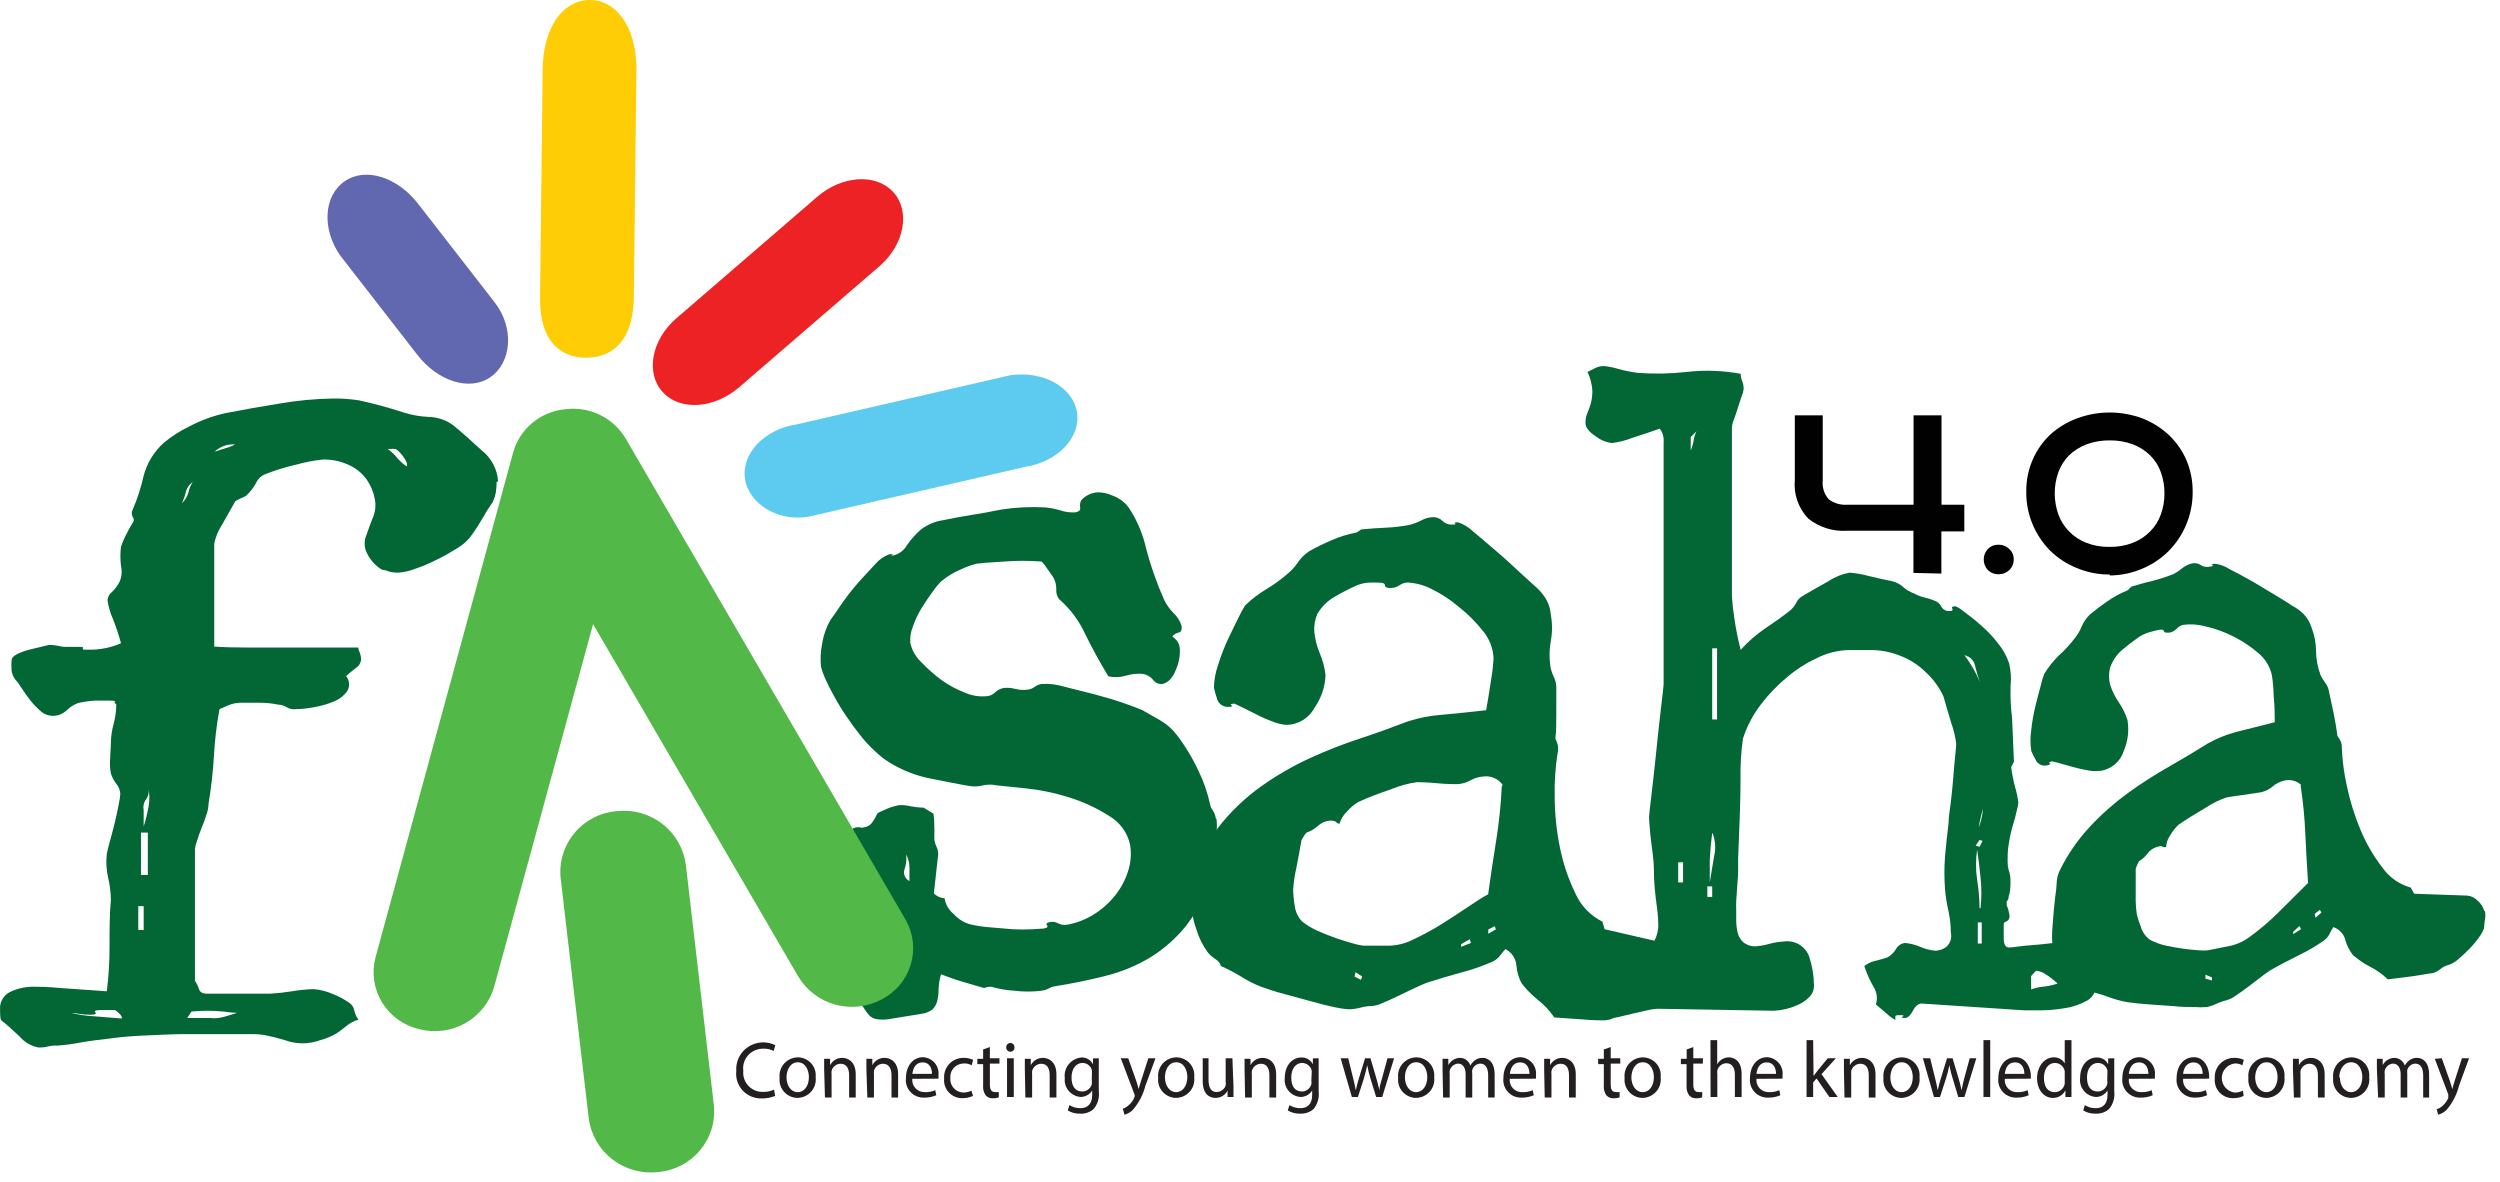 <svg width="165" height="78" viewBox="0 0 165 78" fill="none" xmlns="http://www.w3.org/2000/svg">
<path d="M32.775 31.814C32.777 32.029 32.762 32.245 32.731 32.457C32.694 32.699 32.619 32.934 32.508 33.153C32.278 33.475 32.066 33.811 31.876 34.157C31.657 34.542 31.419 34.915 31.163 35.276C30.914 35.631 30.592 35.931 30.219 36.157C29.765 36.438 29.328 36.703 28.82 36.94C28.356 37.18 27.874 37.383 27.377 37.548C27.033 37.685 26.67 37.769 26.299 37.795C26.073 37.802 25.848 37.772 25.631 37.707C25.503 37.648 25.363 37.615 25.222 37.61C24.729 37.314 24.35 36.865 24.144 36.333C24.026 35.996 24.041 35.627 24.188 35.302C24.34 34.862 24.474 34.492 24.589 34.21C24.775 33.801 24.825 33.345 24.732 32.907C24.643 32.448 24.458 32.013 24.188 31.629C23.89 31.22 23.487 30.895 23.021 30.687C22.5 30.445 21.931 30.322 21.356 30.326C20.753 30.382 20.156 30.494 19.574 30.66C18.87 30.82 18.179 31.032 17.508 31.295C17.247 31.394 17.036 31.59 16.92 31.841C16.745 32.169 16.517 32.467 16.243 32.721C16.143 32.78 16.039 32.83 15.931 32.871C15.79 32.927 15.656 32.998 15.53 33.083L14.64 34.659C14.398 35.03 14.229 35.442 14.141 35.875V42.674C14.746 42.718 15.45 42.736 16.261 42.736H18.639C19.423 42.736 20.091 42.736 20.661 42.736H21.694H23.645C23.655 42.853 23.688 42.967 23.743 43.071C23.8 43.217 23.83 43.372 23.832 43.529C23.822 43.646 23.783 43.759 23.72 43.858C23.656 43.958 23.57 44.041 23.467 44.101C23.226 44.286 23.021 44.462 22.843 44.621C22.953 44.756 23.02 44.919 23.035 45.092C23.051 45.264 23.015 45.437 22.933 45.59C22.713 45.907 22.403 46.152 22.042 46.294C21.608 46.476 21.153 46.606 20.688 46.682C20.303 46.757 19.913 46.799 19.521 46.805C19.316 46.832 19.109 46.789 18.933 46.682C18.759 46.573 18.559 46.512 18.354 46.505C17.938 46.419 17.514 46.378 17.089 46.382H15.922C15.645 46.379 15.369 46.43 15.112 46.532L14.488 46.805C14.3 47.812 14.178 48.83 14.123 49.852C14.061 50.915 13.943 51.973 13.767 53.023C13.759 53.269 13.714 53.513 13.633 53.745C13.544 54.036 13.437 54.327 13.312 54.626C13.188 54.925 13.09 55.216 13.001 55.507C12.934 55.674 12.889 55.848 12.867 56.026V64.737C12.986 64.903 13.076 65.088 13.134 65.283C13.197 65.486 13.375 65.583 13.678 65.583H14.444C14.824 65.583 15.242 65.583 15.7 65.583C16.145 65.583 16.59 65.583 17 65.583H17.811C18.279 65.558 18.746 65.508 19.209 65.433C19.698 65.349 20.192 65.299 20.688 65.283C21.125 65.315 21.553 65.423 21.953 65.6C22.369 65.758 22.762 65.972 23.119 66.234C23.262 66.357 23.357 66.526 23.387 66.71C23.438 66.921 23.529 67.121 23.654 67.3C23.359 67.382 23.085 67.526 22.852 67.723C22.612 67.926 22.398 68.075 22.22 68.199C21.884 68.398 21.521 68.55 21.142 68.648C20.387 68.93 19.554 68.93 18.799 68.648C18.318 68.507 17.909 68.401 17.454 68.313C17.187 68.268 16.915 68.247 16.644 68.251H14.488C13.82 68.251 13.072 68.251 12.235 68.251C11.397 68.251 10.524 68.304 9.625 68.34C8.725 68.375 7.977 68.445 7.38 68.525C6.783 68.604 6.168 68.657 5.358 68.797C4.838 68.902 4.311 68.973 3.781 69.009C3.569 68.998 3.355 69.018 3.149 69.071C2.945 69.123 2.735 69.144 2.525 69.132C2.049 69.038 1.618 68.786 1.305 68.419C0.797 67.943 0.414 67.591 0.094 67.353C0.031 67.309 0.004 67.08 0.004 66.64C-0.017 66.398 0.037 66.156 0.158 65.946C0.279 65.735 0.461 65.565 0.681 65.46C1.17 65.228 1.707 65.114 2.249 65.125C2.552 65.125 3.14 65.125 4.031 65.213L7.05 65.424C7.173 64.445 7.233 63.46 7.229 62.474C7.229 61.399 7.228 60.369 7.318 59.4C7.311 58.908 7.251 58.417 7.139 57.938C7.017 57.418 6.987 56.882 7.05 56.352C7.104 56.071 7.193 55.709 7.318 55.287C7.442 54.864 7.54 54.459 7.629 54.062C7.718 53.666 7.799 53.322 7.852 52.997C7.896 52.799 7.926 52.599 7.941 52.398C7.926 52.152 7.832 51.918 7.674 51.728C7.517 51.524 7.397 51.294 7.318 51.05C7.254 50.719 7.239 50.381 7.273 50.046C7.273 49.703 7.318 49.368 7.318 49.042C7.322 48.619 7.382 48.199 7.496 47.791C7.613 47.367 7.673 46.928 7.674 46.488C7.558 46.4 7.522 46.338 7.585 46.303C7.647 46.268 7.522 46.241 7.229 46.241H6.284C5.903 46.262 5.525 46.315 5.153 46.4C4.87 46.508 4.612 46.673 4.396 46.884C4.157 47.113 3.838 47.242 3.505 47.245C3.207 47.248 2.918 47.141 2.695 46.946C2.447 46.733 2.22 46.497 2.018 46.241C1.807 45.978 1.611 45.705 1.43 45.422C1.3 45.207 1.151 45.004 0.984 44.814C0.862 44.645 0.786 44.448 0.762 44.242C0.745 44.031 0.745 43.819 0.762 43.608C0.762 43.44 0.877 43.3 1.118 43.176C1.378 43.051 1.649 42.951 1.929 42.877L2.819 42.665L3.22 42.568C3.433 42.561 3.645 42.582 3.853 42.63C4.059 42.683 4.272 42.704 4.485 42.692H5.109C5.411 42.692 5.527 42.692 5.474 42.789C5.42 42.886 5.527 42.877 5.83 42.877C6.571 42.896 7.308 42.752 7.986 42.454C7.838 41.907 7.659 41.369 7.451 40.842C7.273 40.447 7.153 40.029 7.095 39.6C7.107 39.493 7.141 39.39 7.194 39.296C7.248 39.202 7.32 39.12 7.407 39.054C7.606 38.86 7.772 38.633 7.897 38.385C8.034 38.059 8.066 37.699 7.986 37.354C7.932 36.93 7.932 36.501 7.986 36.077C8.072 35.817 8.179 35.563 8.306 35.32C8.454 35.018 8.617 34.724 8.796 34.439C8.859 34.351 8.841 34.245 8.752 34.104C8.716 34.033 8.698 33.955 8.698 33.875C8.698 33.796 8.716 33.718 8.752 33.646C9.064 32.931 9.305 32.188 9.473 31.427C9.693 30.576 10.161 29.807 10.818 29.216C11.327 28.795 11.887 28.437 12.484 28.15C13.235 27.75 14.038 27.454 14.871 27.27C15.887 27.067 17.089 26.856 18.434 26.636C19.611 26.433 20.802 26.321 21.997 26.301C22.567 26.295 23.136 26.337 23.698 26.424C24.674 26.636 25.637 26.897 26.584 27.208C27.135 27.387 27.707 27.49 28.286 27.516C28.871 27.527 29.437 27.718 29.907 28.062C30.45 28.503 31.074 29.066 31.795 29.727C32.109 29.973 32.366 30.281 32.552 30.631C32.738 30.982 32.847 31.367 32.873 31.762L32.775 31.814ZM26.843 30.784C26.905 30.66 26.843 30.467 26.665 30.211C26.521 29.986 26.337 29.79 26.121 29.63C26.078 29.642 26.032 29.642 25.988 29.63C25.945 29.614 25.897 29.614 25.854 29.63H25.587C25.841 29.809 26.067 30.026 26.255 30.273C26.429 30.466 26.627 30.638 26.843 30.784ZM15.512 29.331C15.265 29.314 15.017 29.348 14.784 29.431C14.551 29.515 14.338 29.646 14.159 29.815L14.925 29.568C15.13 29.515 15.328 29.435 15.512 29.331ZM12.724 31.814C12.496 31.964 12.333 32.194 12.27 32.457C12.208 32.718 12.118 32.972 12.003 33.215C12.222 33.01 12.377 32.747 12.448 32.457C12.496 32.227 12.59 32.008 12.724 31.814ZM9.758 51.852C9.812 51.996 9.831 52.151 9.814 52.303C9.797 52.456 9.744 52.603 9.66 52.732C9.579 52.833 9.521 52.949 9.49 53.074C9.46 53.199 9.457 53.329 9.482 53.455V54.547C9.619 54.12 9.726 53.684 9.803 53.243C9.891 52.77 9.876 52.283 9.758 51.816V51.852ZM9.304 54.952V57.744H9.758V54.952H9.304ZM9.126 59.805V61.382H9.482V59.805H9.126ZM15.691 66.851C15.374 66.841 15.059 66.812 14.746 66.763C14.044 66.693 13.337 66.693 12.635 66.763L12.359 67.186H13.847C14.179 67.224 14.516 67.194 14.835 67.098L15.726 66.825L15.691 66.851ZM8.048 67.212C8.048 67.054 7.897 66.869 7.594 66.666H6.605C6.302 66.666 6.204 66.719 6.293 66.816C6.382 66.913 6.293 66.974 5.973 66.974C5.719 66.975 5.466 66.954 5.215 66.913C5.052 66.876 4.885 66.855 4.717 66.851C5.082 66.944 5.454 67.009 5.83 67.045L8.039 67.221L8.048 67.212Z" fill="#026735"/>
<path d="M80.288 54.053C80.323 54.346 80.323 54.642 80.288 54.934C80.26 55.245 80.215 55.553 80.154 55.859C80.101 56.133 80.101 56.414 80.154 56.687C80.217 56.982 80.189 57.289 80.074 57.568C79.702 58.839 79.098 60.033 78.293 61.091C77.618 61.931 76.801 62.649 75.879 63.213C74.978 63.748 74.003 64.149 72.984 64.403C71.933 64.675 70.837 64.896 69.706 65.081C69.533 65.097 69.365 65.151 69.216 65.239C69.067 65.32 68.904 65.37 68.735 65.389C68.143 65.462 67.545 65.462 66.953 65.389C66.447 65.36 65.945 65.274 65.457 65.133C65.287 65.112 65.113 65.139 64.958 65.213L63.542 64.799C63.105 64.675 62.651 64.508 62.108 64.306C62.013 64.624 61.959 64.952 61.947 65.283C61.952 65.544 61.922 65.805 61.858 66.058C61.809 66.266 61.704 66.458 61.556 66.613C61.327 66.789 61.051 66.896 60.763 66.921L58.705 67.256C58.411 67.31 58.109 67.31 57.814 67.256C57.643 67.223 57.487 67.136 57.369 67.01C57.224 66.85 57.096 66.675 56.986 66.49C56.767 66.185 56.503 65.915 56.202 65.688C56.558 65.53 56.817 65.09 56.968 64.367C57.115 63.766 57.097 63.136 56.915 62.544C56.905 62.471 56.905 62.397 56.915 62.324C56.903 62.052 56.87 61.781 56.817 61.514C56.736 61.064 56.63 60.386 56.478 59.479C56.327 58.572 56.086 57.295 55.766 55.665C55.916 55.464 56.028 55.237 56.095 54.996C56.115 54.891 56.169 54.794 56.249 54.723C56.33 54.651 56.432 54.608 56.541 54.6C56.772 54.6 56.861 54.6 56.799 54.6C56.736 54.6 56.799 54.67 57.057 54.6C57.172 54.58 57.281 54.536 57.376 54.471C57.471 54.406 57.551 54.32 57.609 54.221C57.725 54.043 57.83 53.858 57.921 53.666C58.055 53.596 58.26 53.499 58.527 53.384C58.773 53.279 59.03 53.2 59.293 53.146C59.553 53.123 59.815 53.144 60.068 53.208C60.361 53.266 60.66 53.299 60.959 53.305L61.609 53.701C61.649 53.949 61.667 54.199 61.662 54.45C61.677 54.705 61.677 54.961 61.662 55.216C61.655 55.444 61.704 55.671 61.805 55.877C61.921 56.105 61.953 56.367 61.894 56.617L61.636 58.968C61.824 59.154 62.074 59.267 62.339 59.285C62.406 59.698 62.625 60.071 62.954 60.333C63.252 60.67 63.647 60.91 64.085 61.02C64.505 61.113 64.93 61.175 65.359 61.205L66.838 61.329C67.277 61.354 67.717 61.354 68.156 61.329L68.877 61.285C69.118 61.24 69.189 61.17 69.1 61.064C69.011 60.959 69.1 60.888 69.314 60.853C69.494 60.818 69.681 60.85 69.84 60.941C70.022 61.038 70.233 61.069 70.436 61.029C71.032 60.923 71.603 60.708 72.12 60.395C72.667 60.066 73.152 59.646 73.554 59.153C73.95 58.669 74.252 58.116 74.445 57.524C74.634 56.956 74.683 56.352 74.587 55.762C74.502 55.36 74.332 54.98 74.088 54.648C73.844 54.315 73.531 54.038 73.171 53.833C72.341 53.307 71.442 52.895 70.499 52.609C69.577 52.32 68.628 52.125 67.666 52.028L65.778 51.834C65.484 51.768 65.18 51.768 64.887 51.834C64.597 51.911 64.293 51.926 63.996 51.878C63.105 51.728 62.259 51.552 61.324 51.367C60.409 51.178 59.535 50.832 58.741 50.346C58.393 50.135 58.071 49.887 57.779 49.606C57.368 49.235 56.995 48.825 56.665 48.381C56.425 48.082 56.157 47.712 55.864 47.281C55.573 46.857 55.305 46.419 55.062 45.968C54.812 45.528 54.617 45.131 54.456 44.77C54.346 44.529 54.256 44.278 54.189 44.022C54.133 43.513 54.157 42.999 54.26 42.498C54.347 41.93 54.541 41.384 54.83 40.886C54.955 40.728 55.169 40.419 55.481 39.953C55.813 39.466 56.173 38.998 56.558 38.552C56.968 38.077 57.369 37.671 57.761 37.24C58.01 36.94 58.336 36.711 58.705 36.579C58.946 36.579 59.008 36.579 58.892 36.623C58.776 36.667 58.848 36.703 59.088 36.623C59.412 36.51 59.684 36.284 59.854 35.989C60.111 35.619 60.41 35.28 60.745 34.976C61.178 34.636 61.694 34.414 62.241 34.333C62.901 34.201 63.346 34.113 63.586 34.078C64.578 33.919 65.415 33.77 66.098 33.629C67.044 33.483 68.002 33.436 68.958 33.488C69.302 33.519 69.642 33.583 69.973 33.681C70.296 33.793 70.638 33.837 70.98 33.814C71.211 33.77 71.318 33.673 71.291 33.505C71.263 33.344 71.285 33.178 71.354 33.03C71.488 32.874 71.653 32.746 71.838 32.654C72.023 32.562 72.225 32.507 72.432 32.492C72.786 32.49 73.137 32.569 73.456 32.721C73.933 32.894 74.336 33.224 74.596 33.655C75.092 34.444 75.448 35.311 75.647 36.218C75.949 37.363 76.342 38.482 76.823 39.565C76.977 39.891 77.184 40.188 77.438 40.446C77.698 40.685 77.888 40.989 77.99 41.327C77.99 41.564 77.99 41.705 77.767 41.758C77.611 41.791 77.472 41.879 77.375 42.005C77.484 42.084 77.582 42.176 77.669 42.278C77.784 42.425 77.852 42.603 77.865 42.789C77.897 43.259 77.814 43.73 77.625 44.163C77.402 44.753 77.108 45.043 76.734 45.14C76.615 45.156 76.495 45.14 76.385 45.093C76.275 45.047 76.18 44.972 76.11 44.876C75.946 44.674 75.716 44.535 75.46 44.48C75.073 44.442 74.683 44.481 74.311 44.594C73.936 44.709 73.536 44.724 73.153 44.638C72.619 43.763 72.111 42.839 71.63 41.864C71.23 40.977 70.64 40.187 69.902 39.547C69.761 39.36 69.695 39.128 69.715 38.896C69.722 38.615 69.652 38.337 69.51 38.094C69.385 37.927 69.26 37.742 69.127 37.548C69.02 37.374 68.894 37.212 68.753 37.064C67.917 36.997 67.077 36.997 66.241 37.064C65.297 37.117 64.709 37.169 64.459 37.205C64.091 37.298 63.733 37.428 63.39 37.592C62.922 37.79 62.486 38.057 62.099 38.385C61.9 38.59 61.718 38.811 61.556 39.045C61.315 39.371 61.075 39.741 60.825 40.138C60.581 40.53 60.383 40.95 60.237 41.388C60.1 41.729 60.048 42.098 60.086 42.463C60.191 42.913 60.423 43.325 60.754 43.652C61.163 44.083 61.606 44.481 62.081 44.841C62.577 45.203 63.119 45.499 63.693 45.721C64.163 45.926 64.68 46.002 65.19 45.942C65.38 45.912 65.555 45.822 65.689 45.686C65.847 45.535 66.049 45.436 66.268 45.404C66.516 45.381 66.766 45.402 67.007 45.466C67.271 45.534 67.546 45.552 67.817 45.519C67.989 45.501 68.152 45.437 68.29 45.334C68.428 45.226 68.595 45.159 68.771 45.14C69.249 45.114 69.728 45.171 70.187 45.308L72.28 45.836C73.011 46.03 73.679 46.232 74.275 46.444C74.872 46.655 75.246 46.805 75.407 46.875L76.529 47.518C76.957 47.756 77.333 48.077 77.633 48.461C78.212 49.212 78.705 50.025 79.103 50.883C79.453 51.601 79.713 52.358 79.878 53.138C79.904 53.26 79.96 53.375 80.039 53.472C80.147 53.637 80.217 53.823 80.243 54.018L80.288 54.053ZM59.801 56.379C59.848 56.698 59.818 57.024 59.712 57.33C59.649 57.48 59.647 57.648 59.705 57.8C59.763 57.952 59.876 58.077 60.023 58.149C60.023 57.902 60.023 57.603 60.023 57.268C60.024 56.961 59.947 56.658 59.801 56.388V56.379Z" fill="#026735"/>
<path d="M110.618 63.619C110.617 63.814 110.581 64.008 110.511 64.191C110.44 64.378 110.38 64.569 110.333 64.764C110.333 64.852 110.199 65.037 109.941 65.301C109.664 65.572 109.366 65.823 109.05 66.05C108.72 66.285 108.375 66.5 108.017 66.693C107.767 66.851 107.484 66.951 107.189 66.983C106.963 66.993 106.743 67.056 106.547 67.168C106.346 67.273 106.124 67.333 105.897 67.344C105.657 67.344 105.176 67.344 104.454 67.283L102.584 67.151C102.284 66.71 101.918 66.318 101.497 65.988C101.094 65.665 100.732 65.296 100.419 64.887C100.231 64.522 100.116 64.124 100.08 63.716C100.063 63.49 99.988 63.273 99.861 63.085C99.735 62.897 99.562 62.744 99.359 62.641C99.23 62.776 99.111 62.92 99.003 63.073C98.855 63.268 98.654 63.417 98.424 63.504C97.775 63.785 97.105 64.014 96.419 64.191C95.6 64.414 94.834 64.643 94.121 64.878C93.881 64.975 93.596 65.107 93.231 65.275L92.188 65.777C91.832 65.944 91.511 66.094 91.226 66.208C91.023 66.308 90.802 66.371 90.576 66.393C90.308 66.396 90.041 66.434 89.783 66.508C89.527 66.574 89.264 66.609 88.999 66.613C88.7 66.592 88.402 66.547 88.109 66.481C87.646 66.384 87.129 66.261 86.559 66.094L84.777 65.609C84.181 65.451 83.691 65.292 83.308 65.151C82.84 64.978 82.392 64.757 81.972 64.491C81.52 64.213 81.05 63.965 80.564 63.751C80.564 63.61 80.439 63.451 80.199 63.284C80.003 63.163 79.831 63.008 79.691 62.826C79.366 62.373 79.119 61.87 78.961 61.337C78.808 60.926 78.71 60.497 78.667 60.06C78.736 59.54 78.855 59.026 79.023 58.528C79.255 57.7 79.469 56.995 79.656 56.423C79.768 56.135 79.863 55.841 79.941 55.542C80.016 55.221 80.162 54.92 80.368 54.661C81.179 53.609 82.143 52.68 83.228 51.905C84.241 51.184 85.32 50.558 86.452 50.037C87.528 49.545 88.632 49.113 89.757 48.743C90.852 48.382 91.903 48.003 92.91 47.615C93.643 47.377 94.403 47.23 95.172 47.175C96.206 47.078 97.177 46.981 98.085 46.875C98.183 46.356 98.281 45.713 98.397 44.955C98.485 44.46 98.544 43.96 98.575 43.458C98.549 42.797 98.305 42.163 97.88 41.653C97.416 41.06 96.88 40.524 96.286 40.058C95.73 39.586 95.117 39.183 94.46 38.861C93.977 38.619 93.45 38.478 92.91 38.447C92.718 38.45 92.531 38.511 92.376 38.623C92.197 38.749 91.981 38.814 91.761 38.808C91.52 38.808 91.405 38.746 91.405 38.632C91.405 38.517 91.28 38.455 91.039 38.455C90.79 38.443 90.54 38.443 90.291 38.455C90.031 38.48 89.776 38.542 89.534 38.64C89.031 38.868 88.541 39.121 88.064 39.398C87.603 39.667 87.22 40.049 86.951 40.508C86.784 40.887 86.714 41.301 86.746 41.714C86.797 42.202 86.92 42.68 87.111 43.132C87.305 43.587 87.431 44.068 87.485 44.559C87.456 45.322 87.209 46.061 86.773 46.691C86.596 47.031 86.33 47.318 86.002 47.521C85.675 47.724 85.298 47.836 84.911 47.844C84.604 47.822 84.304 47.751 84.02 47.633C83.635 47.494 83.26 47.329 82.898 47.14L81.927 46.655L81.49 46.444C81.253 46.444 81.182 46.479 81.277 46.55C81.372 46.62 81.3 46.655 81.063 46.655C80.885 46.662 80.71 46.606 80.571 46.496C80.432 46.386 80.338 46.23 80.306 46.056C80.228 45.835 80.166 45.608 80.119 45.378C80.133 44.859 80.229 44.344 80.404 43.854C80.586 43.267 80.809 42.694 81.072 42.137C81.33 41.591 81.571 41.106 81.784 40.675C81.9 40.429 82.031 40.191 82.176 39.962C82.598 39.55 83.068 39.19 83.575 38.887C84.067 38.593 84.532 38.257 84.964 37.883C85.228 37.667 85.459 37.415 85.65 37.134C85.848 36.839 86.102 36.585 86.399 36.386C86.874 36.117 87.365 35.876 87.868 35.663C88.385 35.434 88.925 35.262 89.481 35.153C89.51 35.153 89.538 35.146 89.564 35.134C89.59 35.122 89.614 35.104 89.632 35.082L89.846 34.941C90.371 34.888 90.906 34.853 91.458 34.827C92.003 34.803 92.545 34.738 93.079 34.633C93.329 34.563 93.57 34.469 93.801 34.351C94.04 34.215 94.309 34.139 94.585 34.131C94.699 34.128 94.812 34.149 94.918 34.191C95.023 34.234 95.119 34.297 95.199 34.377C95.279 34.458 95.375 34.521 95.481 34.563C95.586 34.606 95.7 34.627 95.814 34.624C96.051 34.624 96.123 34.598 96.028 34.545C95.93 34.501 96.028 34.474 96.241 34.474C96.608 34.601 96.942 34.806 97.221 35.073C97.72 35.478 98.254 35.954 98.807 36.421C99.359 36.888 99.885 37.381 100.366 37.83L101.256 38.64C101.52 38.856 101.751 39.108 101.942 39.389C102.178 39.738 102.32 40.142 102.352 40.56C102.46 41.143 102.46 41.74 102.352 42.322C102.246 42.922 102.246 43.536 102.352 44.136C102.407 44.342 102.481 44.543 102.575 44.735C102.662 44.926 102.711 45.133 102.717 45.343C102.717 45.862 102.717 46.435 102.717 47.052C102.717 47.668 102.717 48.232 102.655 48.752C102.717 48.879 102.768 49.011 102.806 49.148C102.851 49.321 102.851 49.503 102.806 49.676C102.655 50.632 102.589 51.598 102.61 52.565C102.613 53.686 102.726 54.804 102.949 55.903C103.156 56.961 103.501 57.988 103.973 58.959C104.33 59.768 104.959 60.428 105.755 60.827L105.906 61.329L109.727 62.209C110.015 62.299 110.26 62.49 110.413 62.747C110.599 62.98 110.714 63.261 110.743 63.557L110.618 63.619ZM98.228 61.346V61.628L98.727 61.337L98.655 61.126L98.228 61.346ZM99.181 51.808C99.045 51.614 98.86 51.459 98.644 51.36C98.428 51.261 98.189 51.221 97.952 51.244C97.639 51.26 97.334 51.347 97.061 51.499C96.788 51.653 96.483 51.74 96.17 51.755C95.93 51.755 95.484 51.755 94.834 51.693C94.184 51.632 93.747 51.623 93.507 51.623C92.95 51.704 92.406 51.852 91.886 52.063C91.048 52.354 90.291 52.627 89.623 52.944C89.343 53.121 89.091 53.338 88.875 53.587C88.655 53.801 88.496 54.068 88.412 54.362C88.371 54.366 88.329 54.359 88.291 54.342C88.254 54.325 88.222 54.299 88.198 54.265C88.144 54.195 88.002 54.159 87.761 54.159C87.469 54.19 87.194 54.313 86.978 54.512C86.768 54.701 86.523 54.848 86.256 54.943C86.212 54.943 86.087 55.111 85.9 55.445C85.811 55.965 85.695 56.581 85.552 57.321C85.441 57.796 85.372 58.279 85.347 58.766C85.358 59.108 85.393 59.45 85.454 59.787C85.499 60.169 85.664 60.526 85.927 60.809C86.248 61.064 86.601 61.278 86.978 61.443C87.387 61.619 87.797 61.787 88.207 61.928C88.617 62.069 88.982 62.183 89.32 62.271C89.531 62.341 89.749 62.389 89.971 62.412H91.752C92.277 62.388 92.79 62.253 93.257 62.016C93.869 61.729 94.464 61.409 95.039 61.056C95.662 60.668 96.25 60.289 96.82 59.902C97.39 59.514 97.836 59.224 98.219 59.021C98.361 57.973 98.531 56.802 98.744 55.498C98.935 54.305 99.06 53.102 99.118 51.896L99.181 51.808ZM96.437 62.315V62.491L97.079 62.236L97.007 61.989L96.437 62.315ZM89.4 64.455L89.828 64.667L89.899 64.447L89.463 64.165L89.4 64.455Z" fill="#026735"/>
<path d="M138.321 65.028C138.328 65.245 138.272 65.46 138.158 65.646C138.044 65.833 137.878 65.982 137.679 66.076C137.22 66.323 136.719 66.484 136.201 66.552C135.679 66.637 135.152 66.681 134.624 66.684H133.635L126.83 66.234C126.616 66.234 126.42 66.393 126.251 66.71C126.082 67.027 125.903 67.186 125.734 67.186C125.565 67.186 125.467 67.186 125.574 67.098C125.681 67.01 125.627 67.001 125.414 67.001C125.2 67.001 125.093 67.001 125.093 67.098V67.318C124.873 67.194 124.669 67.043 124.487 66.869L123.81 66.296C123.871 66.101 123.888 65.895 123.86 65.693C123.833 65.491 123.761 65.297 123.65 65.125C123.401 64.692 123.198 64.234 123.044 63.76C123.258 63.591 123.508 63.474 123.775 63.416C124.06 63.346 124.327 63.275 124.576 63.187C124.803 63.056 124.993 62.872 125.129 62.65C125.187 62.536 125.273 62.439 125.378 62.367C125.484 62.295 125.606 62.25 125.734 62.236C126.078 62.269 126.415 62.355 126.732 62.491C127.049 62.628 127.385 62.715 127.73 62.747C127.994 62.741 128.25 62.651 128.46 62.491C128.591 62.374 128.688 62.223 128.74 62.056C128.792 61.888 128.796 61.71 128.754 61.54C128.752 61.06 128.699 60.582 128.594 60.113C128.486 59.643 128.412 59.166 128.371 58.686C128.317 57.968 128.317 57.247 128.371 56.529C128.433 55.806 128.513 55.084 128.602 54.371C128.602 53.948 128.692 53.446 128.763 52.873C128.834 52.301 128.879 51.755 128.923 51.226C128.968 50.698 129.003 50.231 129.048 49.826C129.092 49.421 129.11 49.183 129.11 49.095C129.055 48.632 128.947 48.177 128.79 47.739C128.576 47.034 128.406 46.453 128.273 45.977C127.988 45.351 127.576 44.791 127.061 44.33C126.568 43.85 125.975 43.48 125.324 43.247C124.731 43.02 124.099 42.903 123.463 42.903H122.047C121.346 42.917 120.657 43.08 120.025 43.379C119.296 43.71 118.616 44.137 118.002 44.647C117.34 45.192 116.742 45.809 116.221 46.488C115.7 47.168 115.3 47.93 115.036 48.743C114.907 49.638 114.854 50.542 114.876 51.447C114.876 52.9 114.796 54.644 114.716 56.678C114.716 56.89 114.716 57.163 114.716 57.506C114.716 57.85 114.671 58.184 114.653 58.519C114.635 58.854 114.609 59.18 114.591 59.47C114.573 59.761 114.591 59.955 114.591 60.043V60.774C114.592 61.041 114.625 61.307 114.689 61.566C114.748 61.812 114.882 62.033 115.072 62.201C115.299 62.38 115.584 62.471 115.874 62.456C116.175 62.434 116.474 62.381 116.764 62.297C117.078 62.209 117.401 62.156 117.726 62.139C118.078 62.086 118.437 62.155 118.743 62.335C119.048 62.515 119.281 62.794 119.401 63.125C119.61 63.748 119.718 64.399 119.722 65.054C119.724 65.197 119.696 65.338 119.641 65.47C119.586 65.602 119.504 65.721 119.401 65.82C119.187 66.031 118.937 66.201 118.662 66.323C118.166 66.55 117.631 66.682 117.085 66.71L109.389 66.578C109.17 66.592 108.952 66.624 108.739 66.675L107.777 66.895L106.815 67.124C106.625 67.169 106.431 67.199 106.236 67.212C105.981 67.172 105.747 67.051 105.568 66.869C105.333 66.692 105.144 66.462 105.015 66.199C104.823 65.947 104.734 65.633 104.766 65.319C104.764 65.216 104.786 65.115 104.829 65.022C104.872 64.929 104.936 64.847 105.015 64.781C105.097 64.717 105.163 64.636 105.208 64.543C105.253 64.449 105.275 64.347 105.274 64.244C105.363 63.777 105.354 63.504 105.274 63.416C105.224 63.379 105.183 63.331 105.156 63.276C105.128 63.221 105.113 63.16 105.113 63.099C105.118 62.986 105.15 62.875 105.205 62.775C105.261 62.676 105.339 62.591 105.434 62.526C105.612 62.372 105.838 62.282 106.075 62.271C106.474 62.294 106.87 62.347 107.26 62.43C107.65 62.512 108.046 62.565 108.445 62.588C108.555 62.597 108.666 62.578 108.767 62.534C108.869 62.489 108.957 62.42 109.024 62.333C109.154 62.173 109.254 61.991 109.318 61.795C109.378 61.621 109.42 61.441 109.442 61.258C109.449 61.153 109.449 61.047 109.442 60.941C109.442 60.853 109.442 60.465 109.344 59.77C109.246 59.074 109.157 58.237 109.157 57.444C109.157 56.652 108.997 55.85 108.926 55.128C108.854 54.406 108.837 54.01 108.837 53.921C108.837 53.833 108.89 53.349 108.997 52.459C109.104 51.57 109.211 50.601 109.318 49.544C109.425 48.487 109.531 47.51 109.638 46.62C109.745 45.73 109.799 45.246 109.799 45.167V29.172C109.828 28.857 109.736 28.542 109.54 28.291C109.068 28.459 108.48 28.661 107.759 28.89C107.315 29.065 106.852 29.183 106.378 29.242C105.99 29.192 105.623 29.037 105.318 28.793C104.864 28.503 104.641 28.203 104.641 27.913C104.636 27.682 104.681 27.454 104.775 27.243C104.863 27.037 104.937 26.825 104.998 26.609C105.066 26.338 105.099 26.06 105.096 25.781C105.069 25.354 104.96 24.935 104.775 24.548L105.283 24.293C105.462 24.203 105.661 24.158 105.862 24.16C106.188 24.193 106.51 24.258 106.824 24.354C107.245 24.469 107.673 24.554 108.106 24.61C109.178 24.688 110.254 24.667 111.322 24.548C112.509 24.412 113.71 24.453 114.885 24.671C114.886 24.835 114.919 24.996 114.983 25.147C115.051 25.318 115.084 25.5 115.081 25.684C115.061 25.849 115.016 26.009 114.947 26.16C114.867 26.398 114.778 26.653 114.698 26.926C114.618 27.199 114.52 27.454 114.439 27.683C114.365 27.857 114.319 28.041 114.306 28.23V39.336C114.334 39.823 114.388 40.308 114.466 40.789C114.563 41.496 114.703 42.196 114.885 42.886C115.354 42.366 115.883 41.901 116.462 41.503C117.121 41.062 117.673 40.666 118.1 40.331C118.287 40.187 118.439 40.003 118.546 39.794C118.638 39.589 118.798 39.421 119 39.318C119.428 39.063 119.98 38.746 120.666 38.367C121.09 38.081 121.569 37.886 122.073 37.795C122.498 37.828 122.919 37.901 123.329 38.015C123.953 38.165 124.469 38.279 124.906 38.367C125.169 38.432 125.412 38.562 125.61 38.746C125.833 38.941 126.094 39.09 126.376 39.186C126.556 39.291 126.751 39.369 126.955 39.415C127.195 39.47 127.43 39.544 127.658 39.636C127.756 39.666 127.846 39.715 127.924 39.779C128.002 39.845 128.066 39.924 128.113 40.014C128.159 40.108 128.231 40.188 128.321 40.244C128.41 40.3 128.514 40.33 128.62 40.331C128.843 40.331 128.914 40.278 128.852 40.173C128.789 40.067 128.852 40.014 129.075 40.014C129.271 40.106 129.454 40.225 129.618 40.367C129.939 40.596 130.304 40.877 130.714 41.247C131.141 41.606 131.526 42.011 131.863 42.454C132.19 42.848 132.441 43.299 132.602 43.784C132.717 44.262 132.75 44.757 132.7 45.246C132.675 45.967 132.708 46.688 132.798 47.404L132.923 50.319C132.914 50.319 132.905 50.321 132.896 50.325C132.888 50.328 132.881 50.334 132.875 50.34C132.869 50.347 132.865 50.355 132.862 50.363C132.86 50.372 132.859 50.381 132.86 50.39L132.736 50.636C132.796 51.075 132.882 51.511 132.994 51.94C133.095 52.271 133.166 52.609 133.208 52.953C133.195 53.135 133.162 53.315 133.11 53.49C133.047 53.772 132.967 54.089 132.86 54.441C132.746 54.807 132.66 55.181 132.602 55.56C132.538 55.894 132.505 56.233 132.504 56.572V56.925C132.505 57.085 132.526 57.245 132.566 57.4C132.66 57.654 132.702 57.923 132.691 58.193C132.697 58.459 132.676 58.724 132.629 58.986C132.59 59.066 132.569 59.153 132.566 59.241C132.558 59.336 132.514 59.425 132.442 59.488V59.743C132.538 59.968 132.601 60.205 132.629 60.448C132.638 60.55 132.606 60.651 132.54 60.73C132.484 60.784 132.417 60.826 132.344 60.853C132.312 60.866 132.286 60.888 132.269 60.917C132.251 60.945 132.243 60.978 132.246 61.012C132.246 61.223 132.246 61.531 132.246 61.936C132.246 62.342 132.379 62.535 132.593 62.535C132.787 62.527 132.98 62.506 133.172 62.474C133.475 62.43 133.796 62.403 134.134 62.377C134.473 62.35 134.811 62.324 135.132 62.28L135.737 62.218C135.959 62.233 136.175 62.295 136.37 62.4C136.566 62.505 136.736 62.65 136.869 62.826C137.225 63.222 137.519 63.531 137.759 63.707C137.898 63.874 138.014 64.057 138.107 64.253C138.243 64.471 138.323 64.719 138.338 64.975L138.321 65.028ZM130.678 45.026C130.549 44.675 130.442 44.316 130.357 43.951C130.325 43.778 130.24 43.617 130.115 43.492C129.99 43.366 129.829 43.281 129.654 43.247C129.892 43.559 130.107 43.889 130.295 44.233C130.438 44.49 130.566 44.754 130.678 45.026ZM111.972 28.459L111.589 28.846V29.727C111.679 29.521 111.742 29.305 111.776 29.084C111.811 28.864 111.877 28.651 111.972 28.45V28.459ZM130.91 52.768C130.911 53.101 130.866 53.433 130.776 53.754C130.696 54.071 130.633 54.362 130.589 54.635C130.71 54.319 130.797 53.991 130.847 53.657C130.872 53.364 130.881 53.07 130.874 52.776L130.91 52.768ZM130.393 55.815L130.651 55.886L130.847 55.498L130.651 55.436L130.393 55.815ZM130.714 59.946C130.789 59.27 130.789 58.587 130.714 57.911C130.651 57.233 130.571 56.625 130.491 56.071C130.393 56.733 130.393 57.407 130.491 58.07C130.591 58.69 130.645 59.318 130.651 59.946H130.714ZM135.782 64.896C135.546 64.675 135.29 64.478 135.016 64.306C134.827 64.171 134.606 64.089 134.375 64.068L134.054 64.42V65.301C134.324 65.204 134.605 65.142 134.891 65.116C135.194 65.082 135.492 65.017 135.782 64.922V64.896ZM130.535 60.88V62.271H130.794V60.88H130.535ZM113.005 42.789V47.483H113.326V42.789H113.005ZM113.005 54.978C112.928 55.566 112.875 56.153 112.845 56.74C112.845 57.312 112.845 57.806 112.845 58.228C112.925 57.762 113.023 57.189 113.13 56.511C113.255 56.008 113.22 55.479 113.032 54.996L113.005 54.978ZM112.685 58.501V59.197H113.005V58.501H112.685ZM110.761 56.916V58.237H111.081V56.907L110.761 56.916Z" fill="#026735"/>
<path d="M164.01 60.148C164.041 60.32 164.041 60.496 164.01 60.668C163.979 60.843 163.961 61.019 163.956 61.197C163.956 61.276 163.885 61.452 163.707 61.734C163.512 62.02 163.294 62.291 163.057 62.544C162.808 62.809 162.543 63.059 162.264 63.293C162.074 63.472 161.845 63.607 161.596 63.689C161.398 63.737 161.215 63.831 161.061 63.962C160.905 64.09 160.723 64.184 160.527 64.235C160.322 64.235 159.895 64.341 159.253 64.429L157.596 64.64C157.256 64.307 156.865 64.028 156.438 63.812C156.03 63.598 155.647 63.338 155.298 63.037C155.069 62.75 154.899 62.421 154.799 62.069C154.754 61.866 154.656 61.678 154.515 61.524C154.375 61.37 154.197 61.254 153.998 61.188C153.907 61.329 153.827 61.476 153.757 61.628C153.661 61.819 153.517 61.983 153.339 62.104C152.819 62.463 152.271 62.781 151.7 63.055C151.032 63.39 150.399 63.715 149.811 64.059C149.624 64.182 149.393 64.35 149.134 64.552L148.315 65.178C148.03 65.389 147.771 65.565 147.54 65.724C147.38 65.846 147.199 65.938 147.005 65.997C146.776 66.051 146.552 66.128 146.337 66.226C146.122 66.332 145.895 66.412 145.66 66.463C145.391 66.489 145.119 66.489 144.85 66.463C144.44 66.463 143.959 66.463 143.433 66.402L141.794 66.287C141.242 66.243 140.788 66.199 140.423 66.146C139.985 66.069 139.556 65.951 139.14 65.794C138.695 65.633 138.24 65.501 137.777 65.398C137.777 65.266 137.617 65.16 137.376 65.054C137.182 64.983 137.004 64.875 136.851 64.737C136.486 64.402 136.185 64.005 135.96 63.566C135.752 63.232 135.588 62.874 135.47 62.5C135.424 62.034 135.424 61.565 135.47 61.1C135.524 60.325 135.586 59.682 135.648 59.144C135.697 58.871 135.727 58.594 135.737 58.316C135.744 58.011 135.817 57.711 135.951 57.436C136.472 56.373 137.151 55.394 137.964 54.529C138.72 53.721 139.552 52.987 140.449 52.336C141.307 51.714 142.199 51.141 143.122 50.619C144.018 50.108 144.873 49.597 145.687 49.086C146.283 48.747 146.92 48.486 147.584 48.311L150.132 47.668C150.132 47.192 150.132 46.62 150.061 45.907C150.053 45.458 150.015 45.011 149.945 44.568C149.82 43.996 149.506 43.482 149.054 43.106C148.544 42.669 147.982 42.296 147.379 41.996C146.796 41.699 146.176 41.477 145.536 41.335C145.069 41.21 144.581 41.177 144.102 41.239C143.931 41.272 143.777 41.362 143.665 41.494C143.53 41.631 143.356 41.723 143.166 41.758C142.952 41.758 142.837 41.758 142.819 41.661C142.801 41.564 142.676 41.529 142.471 41.573C142.267 41.617 142.044 41.67 141.812 41.74C141.593 41.81 141.383 41.908 141.189 42.031C140.791 42.305 140.407 42.599 140.04 42.912C139.684 43.227 139.417 43.627 139.265 44.075C139.173 44.436 139.173 44.814 139.265 45.175C139.395 45.592 139.587 45.986 139.835 46.347C140.087 46.709 140.282 47.107 140.414 47.527C140.527 48.202 140.447 48.895 140.182 49.526C140.086 49.854 139.903 50.149 139.653 50.383C139.402 50.617 139.093 50.78 138.757 50.856C138.462 50.907 138.161 50.907 137.866 50.856C137.509 50.795 137.155 50.716 136.806 50.619L135.862 50.354L135.452 50.249C135.239 50.293 135.185 50.337 135.283 50.381C135.381 50.425 135.283 50.469 135.114 50.513C134.958 50.552 134.793 50.533 134.651 50.46C134.508 50.387 134.397 50.265 134.339 50.117C134.233 49.939 134.141 49.753 134.063 49.562C133.993 49.1 133.993 48.631 134.063 48.17C134.122 47.627 134.217 47.089 134.348 46.558C134.481 46.039 134.597 45.572 134.713 45.158C134.763 44.92 134.834 44.687 134.927 44.462C135.195 44.027 135.515 43.625 135.88 43.264C136.264 42.923 136.613 42.545 136.922 42.137C137.116 41.903 137.272 41.642 137.385 41.362C137.507 41.069 137.686 40.803 137.911 40.578C138.281 40.265 138.668 39.971 139.069 39.697C139.479 39.408 139.922 39.166 140.387 38.975C140.412 38.969 140.435 38.958 140.454 38.943C140.474 38.928 140.491 38.909 140.503 38.887L140.663 38.719C141.117 38.587 141.554 38.455 142.053 38.341C142.525 38.22 142.989 38.07 143.442 37.892C143.646 37.786 143.837 37.659 144.012 37.513C144.202 37.358 144.424 37.247 144.663 37.187C144.763 37.164 144.867 37.162 144.968 37.18C145.069 37.198 145.165 37.236 145.251 37.293C145.334 37.349 145.429 37.388 145.529 37.406C145.628 37.424 145.731 37.421 145.83 37.398C146.034 37.398 146.097 37.328 145.999 37.301C145.901 37.275 145.999 37.24 146.177 37.205C146.521 37.247 146.85 37.368 147.139 37.557C147.656 37.812 148.199 38.112 148.769 38.438L150.381 39.407C150.88 39.715 151.183 39.9 151.272 39.97C151.543 40.111 151.792 40.288 152.011 40.499C152.274 40.765 152.467 41.092 152.573 41.45C152.762 41.939 152.858 42.459 152.858 42.982C152.866 43.524 152.969 44.06 153.16 44.568C153.247 44.74 153.348 44.906 153.463 45.061C153.58 45.208 153.66 45.38 153.695 45.563L154.016 47.051C154.122 47.589 154.212 48.091 154.265 48.558C154.338 48.659 154.403 48.765 154.461 48.875C154.536 49.018 154.57 49.18 154.559 49.342C154.595 50.201 154.708 51.056 154.897 51.896C155.102 52.876 155.401 53.834 155.788 54.758C156.156 55.648 156.641 56.486 157.231 57.251C157.682 57.897 158.346 58.368 159.111 58.581L159.333 58.986L162.834 59.109C163.101 59.133 163.349 59.256 163.529 59.453C163.736 59.625 163.885 59.855 163.956 60.113L164.01 60.148ZM152.768 60.316L152.822 60.571L153.214 60.228L153.107 60.051L152.768 60.316ZM151.878 51.808C151.724 51.664 151.534 51.562 151.327 51.514C151.121 51.467 150.905 51.474 150.702 51.535C150.442 51.604 150.202 51.73 149.998 51.904C149.793 52.081 149.549 52.208 149.286 52.274C149.072 52.316 148.68 52.377 148.11 52.459C147.54 52.53 147.139 52.592 146.934 52.636C146.461 52.797 146.012 53.019 145.598 53.296C144.921 53.693 144.306 54.071 143.772 54.441C143.559 54.647 143.376 54.881 143.229 55.137C143.073 55.361 142.981 55.623 142.961 55.894C142.929 55.91 142.894 55.918 142.859 55.918C142.823 55.918 142.788 55.91 142.756 55.894C142.703 55.833 142.569 55.833 142.365 55.894C142.111 55.969 141.889 56.123 141.732 56.335C141.585 56.538 141.397 56.709 141.18 56.837C141.18 56.837 141.064 57.013 140.957 57.339C140.957 57.806 140.957 58.369 140.957 59.039C140.944 59.474 140.968 59.91 141.028 60.342C141.103 60.642 141.198 60.936 141.313 61.223C141.419 61.55 141.628 61.834 141.91 62.033C142.237 62.202 142.584 62.329 142.944 62.412C143.327 62.491 143.718 62.562 144.102 62.615C144.485 62.667 144.823 62.703 145.135 62.72C145.333 62.742 145.533 62.742 145.732 62.72L147.299 62.403C147.754 62.287 148.179 62.077 148.546 61.787C149.033 61.427 149.5 61.042 149.945 60.633C150.417 60.193 150.836 59.752 151.272 59.329C151.709 58.907 152.038 58.554 152.332 58.272C152.27 57.339 152.207 56.282 152.154 55.093C152.111 54.013 152.007 52.937 151.842 51.869L151.878 51.808ZM151.352 61.496V61.654L151.869 61.32L151.762 61.117L151.352 61.496ZM145.58 64.596L145.99 64.711V64.508L145.562 64.332V64.596H145.58Z" fill="#026735"/>
<path fill-rule="evenodd" clip-rule="evenodd" d="M39.144 41.194L52.693 64.464C53.236 65.367 54.111 66.027 55.136 66.306C56.16 66.585 57.254 66.462 58.188 65.962C58.65 65.724 59.059 65.397 59.39 65C59.72 64.603 59.966 64.144 60.113 63.65C60.259 63.156 60.303 62.638 60.242 62.127C60.181 61.616 60.015 61.123 59.756 60.677L41.309 28.97C40.909 28.282 40.31 27.728 39.59 27.379C38.869 27.031 38.059 26.904 37.265 27.014C36.47 27.096 35.72 27.414 35.112 27.927C34.505 28.44 34.069 29.123 33.862 29.886L24.776 63.214C24.648 63.711 24.621 64.229 24.698 64.737C24.774 65.245 24.952 65.732 25.222 66.171C25.492 66.61 25.847 66.991 26.268 67.293C26.688 67.594 27.166 67.809 27.671 67.926C28.696 68.19 29.785 68.049 30.706 67.533C31.627 67.016 32.309 66.165 32.606 65.16L39.144 41.194ZM37.006 57.982L38.859 73.835C39.004 74.897 39.563 75.86 40.417 76.519C41.271 77.177 42.352 77.479 43.429 77.359C43.965 77.312 44.486 77.161 44.962 76.914C45.439 76.667 45.861 76.329 46.204 75.919C46.547 75.509 46.804 75.036 46.961 74.527C47.117 74.019 47.17 73.484 47.116 72.955L45.264 57.057C45.121 55.995 44.562 55.03 43.708 54.371C42.853 53.712 41.771 53.411 40.694 53.534C40.154 53.581 39.63 53.734 39.151 53.985C38.672 54.235 38.248 54.577 37.905 54.992C37.561 55.406 37.305 55.884 37.151 56.397C36.996 56.91 36.947 57.449 37.006 57.982Z" fill="#52B848"/>
<path fill-rule="evenodd" clip-rule="evenodd" d="M42.004 4.511L41.834 19.484C41.834 22.408 40.507 23.553 38.797 23.606C37.087 23.659 35.608 22.61 35.644 19.686L35.813 4.713C35.813 1.789 37.149 0.054 38.85 0.001C40.552 -0.052 41.977 1.595 42.004 4.511Z" fill="#FFCD05"/>
<path fill-rule="evenodd" clip-rule="evenodd" d="M58.073 17.546L48.782 25.561C47.134 26.979 44.89 27.138 43.74 25.878C42.591 24.619 42.992 22.434 44.631 21.016L53.922 13.001C55.561 11.575 57.814 11.425 58.955 12.675C60.095 13.926 59.703 16.119 58.073 17.546Z" fill="#ED2224"/>
<path fill-rule="evenodd" clip-rule="evenodd" d="M22.469 16.885L27.547 23.421C28.865 25.129 30.958 25.852 32.357 24.9C33.755 23.949 33.978 21.668 32.651 19.959L27.582 13.433C26.255 11.724 24.171 11.002 22.763 11.953C21.356 12.904 21.222 15.124 22.469 16.885Z" fill="#6168B0"/>
<path d="M126.287 37.812V35.029H121.913C120.986 35.09 120.07 34.804 119.348 34.228C119.026 33.891 118.781 33.491 118.627 33.054C118.474 32.617 118.416 32.152 118.457 31.691V27.411H120.301V31.7C120.275 31.926 120.297 32.155 120.366 32.372C120.435 32.589 120.549 32.789 120.701 32.959C121.052 33.218 121.485 33.343 121.922 33.312H126.295V27.411H128.139V33.312H129.645V35.073H128.13V37.856L126.287 37.812ZM132.905 36.932C132.907 37.061 132.882 37.19 132.831 37.31C132.781 37.43 132.706 37.538 132.611 37.627C132.517 37.718 132.405 37.789 132.283 37.836C132.16 37.882 132.029 37.904 131.898 37.901C131.77 37.904 131.642 37.882 131.522 37.835C131.403 37.788 131.294 37.717 131.203 37.627C131.024 37.439 130.925 37.19 130.927 36.932C130.924 36.803 130.947 36.676 130.995 36.556C131.042 36.437 131.113 36.328 131.203 36.236C131.292 36.142 131.399 36.068 131.519 36.019C131.639 35.97 131.769 35.948 131.898 35.954C132.03 35.95 132.162 35.972 132.284 36.021C132.407 36.069 132.518 36.143 132.611 36.236C132.713 36.326 132.792 36.438 132.843 36.563C132.894 36.688 132.915 36.823 132.905 36.958V36.932ZM139.247 37.918C138.504 37.924 137.767 37.78 137.082 37.495C136.416 37.23 135.81 36.835 135.301 36.333C134.282 35.299 133.719 33.909 133.733 32.466C133.722 31.74 133.865 31.02 134.152 30.352C134.419 29.73 134.81 29.167 135.301 28.697C135.818 28.225 136.423 27.857 137.082 27.613C138.472 27.096 140.004 27.096 141.394 27.613C142.037 27.862 142.627 28.23 143.131 28.697C143.627 29.166 144.024 29.729 144.298 30.352C144.58 31.022 144.723 31.741 144.716 32.466C144.721 33.2 144.579 33.927 144.298 34.606C144.029 35.264 143.633 35.862 143.131 36.368C142.635 36.865 142.045 37.26 141.394 37.531C140.716 37.823 139.986 37.976 139.247 37.98V37.918ZM142.854 32.554C142.859 32.08 142.777 31.609 142.614 31.163C142.468 30.744 142.227 30.365 141.91 30.053C141.587 29.739 141.202 29.493 140.779 29.331C140.29 29.148 139.77 29.058 139.247 29.066C138.718 29.058 138.192 29.147 137.697 29.331C137.273 29.495 136.885 29.741 136.557 30.053C136.246 30.369 136.006 30.748 135.853 31.163C135.533 32.066 135.533 33.051 135.853 33.955C136.006 34.372 136.245 34.753 136.557 35.073C136.876 35.399 137.262 35.654 137.688 35.822C138.178 36.013 138.702 36.106 139.229 36.095C139.759 36.105 140.285 36.012 140.779 35.822C141.207 35.657 141.593 35.401 141.91 35.073C142.228 34.758 142.468 34.375 142.614 33.955C142.778 33.506 142.859 33.032 142.854 32.554Z" fill="#010101"/>
<path fill-rule="evenodd" clip-rule="evenodd" d="M67.675 30.81L53.583 34.052C51.472 34.545 49.45 33.303 49.174 31.638C48.898 29.974 50.421 28.335 52.577 28.009L66.668 24.768C68.815 24.451 70.802 25.526 71.078 27.19C71.354 28.855 69.822 30.476 67.675 30.81Z" fill="#5DCBF0"/>
<path d="M51.16 72.329C50.879 72.447 50.575 72.504 50.27 72.497C50.035 72.503 49.801 72.46 49.585 72.369C49.368 72.279 49.174 72.143 49.015 71.972C48.856 71.801 48.737 71.598 48.664 71.377C48.592 71.156 48.568 70.922 48.595 70.691C48.571 70.38 48.631 70.069 48.769 69.788C48.906 69.508 49.117 69.269 49.378 69.095C49.64 68.921 49.944 68.819 50.258 68.799C50.573 68.78 50.887 68.843 51.169 68.983L51.062 69.361C50.852 69.257 50.62 69.206 50.385 69.212C50.196 69.207 50.008 69.244 49.834 69.318C49.66 69.393 49.505 69.504 49.378 69.644C49.252 69.784 49.158 69.949 49.103 70.128C49.048 70.308 49.032 70.497 49.058 70.682C49.04 70.861 49.061 71.041 49.12 71.211C49.178 71.381 49.272 71.536 49.396 71.667C49.52 71.798 49.671 71.901 49.838 71.97C50.006 72.039 50.186 72.071 50.368 72.065C50.617 72.071 50.864 72.02 51.089 71.915L51.16 72.329Z" fill="#231F20"/>
<path d="M53.833 71.096C53.854 71.266 53.839 71.439 53.788 71.603C53.737 71.767 53.651 71.919 53.537 72.048C53.422 72.177 53.282 72.28 53.124 72.352C52.966 72.423 52.795 72.46 52.621 72.462C52.454 72.458 52.29 72.419 52.139 72.35C51.988 72.279 51.853 72.179 51.744 72.055C51.634 71.931 51.551 71.785 51.502 71.628C51.452 71.47 51.436 71.304 51.454 71.14C51.434 70.971 51.451 70.799 51.502 70.636C51.554 70.473 51.64 70.323 51.754 70.195C51.868 70.067 52.008 69.964 52.166 69.893C52.323 69.823 52.493 69.785 52.666 69.784C52.832 69.787 52.996 69.824 53.147 69.893C53.298 69.962 53.433 70.061 53.543 70.185C53.653 70.308 53.735 70.453 53.785 70.61C53.835 70.767 53.851 70.933 53.833 71.096ZM51.909 71.096C51.909 71.66 52.212 72.083 52.648 72.083C53.084 72.083 53.387 71.669 53.387 71.088C53.387 70.656 53.173 70.11 52.657 70.11C52.14 70.11 51.909 70.638 51.909 71.123V71.096Z" fill="#231F20"/>
<path d="M54.394 70.568C54.394 70.303 54.394 70.092 54.394 69.881H54.786V70.303C54.861 70.157 54.975 70.034 55.117 69.948C55.258 69.863 55.422 69.818 55.587 69.819C55.926 69.819 56.478 70.031 56.478 70.911V72.435H56.042V70.964C56.042 70.55 55.89 70.207 55.472 70.207C55.334 70.211 55.202 70.26 55.096 70.346C54.99 70.432 54.915 70.55 54.884 70.682C54.875 70.752 54.875 70.823 54.884 70.894V72.435H54.447L54.394 70.568Z" fill="#231F20"/>
<path d="M57.182 70.568C57.182 70.304 57.182 70.092 57.182 69.881H57.574V70.304C57.649 70.156 57.765 70.032 57.909 69.946C58.052 69.86 58.217 69.816 58.384 69.819C58.723 69.819 59.275 70.031 59.275 70.911V72.435H58.839V70.964C58.839 70.55 58.687 70.207 58.269 70.207C58.131 70.211 57.999 70.26 57.893 70.346C57.787 70.432 57.712 70.55 57.681 70.682C57.672 70.752 57.672 70.824 57.681 70.894V72.435H57.244L57.182 70.568Z" fill="#231F20"/>
<path d="M60.21 71.202C60.199 71.316 60.212 71.431 60.249 71.54C60.287 71.648 60.347 71.747 60.426 71.831C60.506 71.914 60.602 71.98 60.709 72.023C60.817 72.067 60.932 72.087 61.048 72.083C61.281 72.093 61.513 72.047 61.725 71.951L61.796 72.285C61.541 72.396 61.264 72.451 60.985 72.444C60.818 72.449 60.651 72.418 60.497 72.354C60.343 72.289 60.205 72.193 60.091 72.071C59.978 71.949 59.893 71.804 59.841 71.647C59.789 71.489 59.773 71.322 59.792 71.158C59.792 70.383 60.228 69.775 60.932 69.775C61.08 69.785 61.224 69.824 61.356 69.891C61.488 69.958 61.604 70.051 61.699 70.164C61.793 70.277 61.863 70.407 61.904 70.548C61.945 70.689 61.957 70.836 61.938 70.982C61.945 71.052 61.945 71.123 61.938 71.193L60.21 71.202ZM61.511 70.876C61.511 70.577 61.395 70.119 60.896 70.119C60.398 70.119 60.255 70.55 60.219 70.876H61.511Z" fill="#231F20"/>
<path d="M64.219 72.329C64.002 72.431 63.764 72.483 63.524 72.479C63.355 72.483 63.187 72.45 63.031 72.385C62.875 72.319 62.735 72.221 62.621 72.098C62.506 71.974 62.419 71.828 62.366 71.669C62.313 71.51 62.295 71.342 62.313 71.176C62.299 71 62.322 70.823 62.382 70.657C62.441 70.491 62.536 70.34 62.658 70.212C62.781 70.084 62.929 69.983 63.093 69.915C63.258 69.848 63.435 69.815 63.613 69.819C63.825 69.817 64.036 69.862 64.228 69.951L64.13 70.312C63.974 70.22 63.794 70.177 63.613 70.189C63.489 70.189 63.366 70.214 63.253 70.263C63.139 70.312 63.037 70.384 62.953 70.475C62.869 70.565 62.805 70.671 62.766 70.788C62.726 70.904 62.711 71.027 62.722 71.149C62.711 71.268 62.725 71.387 62.762 71.5C62.799 71.614 62.859 71.718 62.938 71.808C63.017 71.898 63.114 71.971 63.222 72.022C63.33 72.074 63.448 72.104 63.569 72.109C63.757 72.108 63.942 72.066 64.112 71.986L64.219 72.329Z" fill="#231F20"/>
<path d="M65.332 69.106V69.846H65.965V70.198H65.332V71.572C65.332 71.889 65.421 72.074 65.662 72.074C65.748 72.086 65.835 72.086 65.92 72.074V72.426C65.795 72.472 65.662 72.493 65.528 72.488C65.44 72.492 65.352 72.477 65.27 72.444C65.189 72.41 65.115 72.359 65.056 72.294C64.922 72.097 64.862 71.861 64.887 71.625V70.233H64.504V69.881H64.887V69.264L65.332 69.106Z" fill="#231F20"/>
<path d="M66.954 69.123C66.957 69.161 66.953 69.199 66.941 69.235C66.928 69.271 66.909 69.303 66.882 69.331C66.856 69.359 66.824 69.38 66.789 69.394C66.754 69.409 66.716 69.415 66.677 69.414C66.64 69.413 66.604 69.404 66.57 69.389C66.537 69.374 66.506 69.352 66.481 69.325C66.456 69.298 66.437 69.266 66.425 69.231C66.413 69.197 66.408 69.16 66.41 69.123C66.409 69.086 66.415 69.049 66.428 69.015C66.442 68.98 66.462 68.948 66.487 68.921C66.513 68.894 66.544 68.873 66.578 68.858C66.612 68.842 66.649 68.834 66.686 68.833C66.723 68.834 66.76 68.842 66.793 68.858C66.827 68.873 66.857 68.895 66.882 68.922C66.907 68.949 66.926 68.981 66.939 69.016C66.951 69.05 66.956 69.087 66.954 69.123ZM66.464 72.4V69.846H66.909V72.4H66.464Z" fill="#231F20"/>
<path d="M67.639 70.568C67.639 70.303 67.639 70.092 67.639 69.881H68.031V70.303C68.106 70.157 68.221 70.034 68.362 69.948C68.504 69.863 68.667 69.818 68.833 69.819C69.171 69.819 69.724 70.031 69.724 70.911V72.435H69.278V70.964C69.278 70.55 69.136 70.207 68.717 70.207C68.579 70.21 68.445 70.259 68.338 70.345C68.23 70.431 68.153 70.549 68.12 70.682C68.111 70.752 68.111 70.823 68.12 70.894V72.435H67.675L67.639 70.568Z" fill="#231F20"/>
<path d="M72.521 69.846C72.521 70.031 72.521 70.233 72.521 70.55V72.03C72.548 72.238 72.531 72.45 72.471 72.652C72.411 72.853 72.31 73.04 72.173 73.201C71.928 73.413 71.608 73.521 71.282 73.501C70.997 73.51 70.716 73.436 70.472 73.29L70.579 72.937C70.795 73.071 71.045 73.142 71.3 73.14C71.746 73.14 72.084 72.893 72.084 72.259V71.968C72.005 72.1 71.893 72.209 71.759 72.284C71.625 72.36 71.473 72.4 71.318 72.4C71.166 72.388 71.017 72.346 70.882 72.276C70.746 72.206 70.626 72.11 70.529 71.993C70.432 71.876 70.359 71.742 70.316 71.597C70.272 71.452 70.259 71.299 70.276 71.149C70.255 70.989 70.267 70.825 70.311 70.669C70.355 70.513 70.43 70.368 70.533 70.241C70.635 70.115 70.762 70.01 70.906 69.933C71.05 69.856 71.209 69.808 71.372 69.793C71.53 69.786 71.686 69.824 71.823 69.904C71.959 69.984 72.068 70.101 72.138 70.242V69.855L72.521 69.846ZM72.066 70.85C72.076 70.78 72.076 70.709 72.066 70.638C72.033 70.502 71.954 70.38 71.843 70.292C71.732 70.204 71.594 70.156 71.452 70.154C71.024 70.154 70.721 70.524 70.721 71.114C70.721 71.704 70.971 72.039 71.443 72.039C71.583 72.035 71.719 71.986 71.829 71.901C71.94 71.815 72.02 71.697 72.058 71.563C72.07 71.478 72.07 71.392 72.058 71.308L72.066 70.85Z" fill="#231F20"/>
<path d="M74.462 69.846L74.997 71.352C75.05 71.519 75.113 71.722 75.148 71.88C75.193 71.722 75.246 71.528 75.309 71.343L75.79 69.846H76.262L75.594 71.669C75.445 72.258 75.158 72.804 74.756 73.263C74.606 73.412 74.418 73.518 74.213 73.571L74.106 73.175C74.25 73.128 74.381 73.05 74.489 72.946C74.655 72.809 74.784 72.634 74.863 72.435C74.884 72.399 74.894 72.358 74.894 72.316C74.894 72.275 74.884 72.234 74.863 72.197L73.972 69.846H74.462Z" fill="#231F20"/>
<path d="M78.818 71.096C78.84 71.266 78.824 71.439 78.773 71.603C78.722 71.767 78.637 71.919 78.522 72.048C78.408 72.177 78.267 72.28 78.109 72.352C77.952 72.423 77.78 72.46 77.607 72.462C77.44 72.458 77.276 72.419 77.125 72.35C76.974 72.279 76.839 72.179 76.729 72.055C76.62 71.931 76.537 71.785 76.487 71.628C76.438 71.47 76.421 71.304 76.44 71.14C76.42 70.971 76.436 70.799 76.488 70.636C76.54 70.473 76.625 70.323 76.74 70.195C76.854 70.067 76.994 69.964 77.151 69.893C77.308 69.823 77.479 69.785 77.651 69.784C77.818 69.787 77.982 69.824 78.133 69.893C78.284 69.962 78.419 70.061 78.529 70.185C78.638 70.308 78.721 70.453 78.771 70.61C78.821 70.767 78.837 70.933 78.818 71.096ZM76.885 71.096C76.885 71.66 77.197 72.083 77.625 72.083C78.052 72.083 78.364 71.669 78.364 71.088C78.364 70.656 78.159 70.11 77.633 70.11C77.108 70.11 76.885 70.638 76.885 71.123V71.096Z" fill="#231F20"/>
<path d="M81.41 71.704C81.41 71.968 81.41 72.197 81.41 72.4H81.018V71.986C80.942 72.131 80.827 72.252 80.686 72.336C80.544 72.42 80.382 72.463 80.217 72.462C79.834 72.462 79.379 72.233 79.379 71.343V69.846H79.763V71.264C79.763 71.748 79.905 72.074 80.306 72.074C80.435 72.07 80.56 72.027 80.665 71.951C80.77 71.876 80.849 71.772 80.894 71.651C80.907 71.573 80.907 71.492 80.894 71.413V69.846H81.339L81.41 71.704Z" fill="#231F20"/>
<path d="M82.141 70.568C82.141 70.303 82.141 70.092 82.141 69.881H82.533V70.303C82.607 70.157 82.722 70.034 82.864 69.948C83.005 69.863 83.168 69.818 83.334 69.819C83.673 69.819 84.225 70.031 84.225 70.911V72.435H83.78V70.964C83.78 70.55 83.637 70.207 83.219 70.207C83.08 70.21 82.947 70.259 82.839 70.345C82.731 70.431 82.655 70.549 82.622 70.682C82.612 70.752 82.612 70.823 82.622 70.894V72.435H82.176L82.141 70.568Z" fill="#231F20"/>
<path d="M87.031 69.846C87.031 70.031 87.031 70.233 87.031 70.55V72.03C87.056 72.238 87.04 72.448 86.981 72.649C86.923 72.851 86.825 73.038 86.692 73.201C86.446 73.411 86.127 73.518 85.802 73.501C85.517 73.51 85.235 73.436 84.991 73.289L85.107 72.937C85.32 73.072 85.567 73.142 85.82 73.14C86.274 73.14 86.603 72.893 86.603 72.259V71.968C86.524 72.101 86.41 72.211 86.274 72.287C86.138 72.362 85.985 72.401 85.829 72.4C85.676 72.388 85.528 72.346 85.393 72.276C85.258 72.206 85.139 72.109 85.042 71.992C84.945 71.876 84.874 71.741 84.831 71.596C84.789 71.451 84.777 71.299 84.795 71.149C84.795 70.268 85.33 69.793 85.891 69.793C86.047 69.787 86.202 69.827 86.337 69.906C86.471 69.986 86.579 70.103 86.648 70.242V69.854L87.031 69.846ZM86.568 70.85C86.577 70.779 86.577 70.708 86.568 70.638C86.531 70.502 86.45 70.38 86.338 70.293C86.225 70.206 86.087 70.157 85.944 70.154C85.526 70.154 85.223 70.524 85.223 71.114C85.223 71.704 85.463 72.039 85.944 72.039C86.084 72.034 86.217 71.985 86.326 71.9C86.436 71.814 86.514 71.696 86.55 71.563C86.563 71.478 86.563 71.392 86.55 71.308L86.568 70.85Z" fill="#231F20"/>
<path d="M88.982 69.846L89.302 71.14C89.374 71.431 89.436 71.695 89.481 71.96C89.534 71.695 89.614 71.422 89.694 71.149L90.095 69.846H90.451L90.826 71.123C90.915 71.431 90.986 71.695 91.039 71.96C91.039 71.695 91.146 71.431 91.227 71.123L91.574 69.846H92.01L91.227 72.4H90.826L90.451 71.184C90.361 70.896 90.29 70.602 90.238 70.304C90.175 70.612 90.095 70.876 90.015 71.184L89.623 72.4H89.222L88.483 69.846H88.982Z" fill="#231F20"/>
<path d="M94.656 71.096C94.677 71.266 94.662 71.439 94.611 71.603C94.56 71.767 94.474 71.919 94.36 72.048C94.246 72.177 94.105 72.28 93.947 72.352C93.789 72.423 93.618 72.46 93.444 72.462C93.278 72.458 93.113 72.419 92.962 72.35C92.811 72.279 92.677 72.179 92.567 72.055C92.457 71.931 92.375 71.785 92.325 71.628C92.275 71.47 92.259 71.304 92.278 71.14C92.258 70.972 92.274 70.8 92.325 70.638C92.376 70.476 92.461 70.326 92.574 70.198C92.688 70.07 92.827 69.967 92.983 69.896C93.139 69.825 93.308 69.787 93.48 69.784C93.647 69.785 93.812 69.822 93.964 69.89C94.117 69.959 94.252 70.058 94.363 70.181C94.474 70.305 94.557 70.451 94.608 70.608C94.658 70.766 94.675 70.932 94.656 71.096ZM92.723 71.096C92.723 71.66 93.035 72.083 93.462 72.083C93.89 72.083 94.201 71.669 94.201 71.088C94.201 70.656 93.997 70.11 93.471 70.11C92.946 70.11 92.723 70.638 92.723 71.123V71.096Z" fill="#231F20"/>
<path d="M95.208 70.568C95.208 70.304 95.208 70.092 95.208 69.881H95.591V70.295C95.664 70.155 95.774 70.037 95.909 69.954C96.043 69.87 96.198 69.824 96.357 69.819C96.512 69.819 96.663 69.869 96.787 69.961C96.91 70.053 97.001 70.183 97.043 70.33C97.108 70.204 97.199 70.093 97.31 70.004C97.462 69.877 97.656 69.811 97.854 69.819C98.174 69.819 98.647 70.039 98.647 70.929V72.435H98.219V70.991C98.219 70.497 98.05 70.198 97.693 70.198C97.572 70.205 97.456 70.249 97.362 70.325C97.267 70.401 97.199 70.505 97.168 70.621C97.153 70.699 97.153 70.78 97.168 70.859V72.435H96.731V70.903C96.731 70.497 96.562 70.198 96.224 70.198C96.095 70.209 95.973 70.261 95.876 70.344C95.778 70.428 95.71 70.54 95.68 70.665C95.667 70.74 95.667 70.818 95.68 70.894V72.435H95.244L95.208 70.568Z" fill="#231F20"/>
<path d="M99.644 71.202C99.631 71.316 99.643 71.432 99.68 71.541C99.717 71.65 99.777 71.75 99.856 71.834C99.936 71.918 100.033 71.983 100.141 72.026C100.249 72.069 100.365 72.089 100.481 72.083C100.714 72.093 100.947 72.047 101.158 71.951L101.23 72.285C100.974 72.396 100.698 72.451 100.419 72.444C100.252 72.449 100.085 72.418 99.931 72.354C99.776 72.289 99.638 72.193 99.525 72.071C99.412 71.949 99.326 71.804 99.275 71.647C99.223 71.489 99.206 71.322 99.225 71.158C99.225 70.383 99.653 69.775 100.366 69.775C100.513 69.785 100.658 69.824 100.79 69.891C100.921 69.958 101.038 70.051 101.132 70.164C101.227 70.277 101.296 70.407 101.338 70.548C101.379 70.689 101.391 70.836 101.372 70.982C101.379 71.052 101.379 71.123 101.372 71.193L99.644 71.202ZM100.945 70.876C100.945 70.577 100.829 70.119 100.33 70.119C99.831 70.119 99.689 70.55 99.653 70.876H100.945Z" fill="#231F20"/>
<path d="M101.915 70.568C101.915 70.303 101.915 70.092 101.915 69.881H102.307V70.303C102.382 70.157 102.497 70.034 102.638 69.948C102.78 69.863 102.943 69.818 103.109 69.819C103.448 69.819 104 70.031 104 70.911V72.435H103.554V70.964C103.554 70.55 103.412 70.207 102.993 70.207C102.855 70.21 102.722 70.259 102.614 70.345C102.506 70.431 102.43 70.549 102.396 70.682C102.387 70.752 102.387 70.823 102.396 70.894V72.435H101.951L101.915 70.568Z" fill="#231F20"/>
<path d="M106.307 69.106V69.846H106.939V70.198H106.307V71.572C106.307 71.889 106.387 72.074 106.636 72.074C106.722 72.086 106.809 72.086 106.895 72.074V72.426C106.769 72.47 106.636 72.491 106.503 72.488C106.413 72.492 106.324 72.477 106.241 72.444C106.158 72.41 106.083 72.359 106.022 72.294C105.888 72.097 105.828 71.861 105.853 71.625V70.233H105.478V69.881H105.853V69.264L106.307 69.106Z" fill="#231F20"/>
<path d="M109.603 71.096C109.624 71.266 109.609 71.439 109.558 71.603C109.507 71.767 109.421 71.919 109.307 72.048C109.192 72.177 109.052 72.28 108.894 72.352C108.736 72.423 108.565 72.46 108.391 72.462C108.224 72.458 108.06 72.419 107.909 72.35C107.758 72.279 107.623 72.179 107.514 72.055C107.404 71.931 107.322 71.785 107.272 71.628C107.222 71.47 107.206 71.304 107.224 71.14C107.204 70.971 107.221 70.799 107.272 70.636C107.324 70.473 107.41 70.323 107.524 70.195C107.638 70.067 107.778 69.964 107.936 69.893C108.093 69.823 108.263 69.785 108.436 69.784C108.602 69.787 108.766 69.824 108.917 69.893C109.068 69.962 109.203 70.061 109.313 70.185C109.423 70.308 109.505 70.453 109.555 70.61C109.605 70.767 109.621 70.933 109.603 71.096ZM107.67 71.096C107.67 71.66 107.982 72.083 108.418 72.083C108.854 72.083 109.157 71.669 109.157 71.088C109.157 70.656 108.944 70.11 108.427 70.11C107.91 70.11 107.67 70.638 107.67 71.123V71.096Z" fill="#231F20"/>
<path d="M111.758 69.106V69.846H112.391V70.198H111.758V71.572C111.758 71.889 111.847 72.074 112.088 72.074C112.174 72.086 112.261 72.086 112.346 72.074V72.426C112.221 72.472 112.088 72.493 111.954 72.488C111.866 72.492 111.778 72.477 111.696 72.444C111.615 72.41 111.541 72.359 111.482 72.294C111.348 72.097 111.288 71.861 111.313 71.625V70.233H110.939V69.881H111.322V69.264L111.758 69.106Z" fill="#231F20"/>
<path d="M112.89 68.648H113.335V70.242C113.409 70.109 113.516 69.996 113.647 69.916C113.783 69.832 113.94 69.787 114.101 69.784C114.431 69.784 114.947 69.996 114.947 70.876V72.4H114.502V70.929C114.502 70.524 114.35 70.172 113.941 70.172C113.804 70.176 113.672 70.224 113.565 70.308C113.457 70.392 113.38 70.508 113.344 70.638C113.329 70.711 113.329 70.786 113.344 70.859V72.4H112.898L112.89 68.648Z" fill="#231F20"/>
<path d="M115.927 71.202C115.914 71.316 115.926 71.43 115.962 71.539C115.998 71.647 116.058 71.747 116.137 71.831C116.215 71.914 116.311 71.98 116.418 72.023C116.525 72.067 116.64 72.087 116.755 72.083C116.989 72.093 117.221 72.047 117.432 71.951L117.504 72.285C117.251 72.396 116.978 72.45 116.702 72.444C116.534 72.45 116.366 72.42 116.211 72.356C116.056 72.293 115.916 72.196 115.802 72.074C115.688 71.952 115.601 71.807 115.549 71.649C115.497 71.491 115.48 71.323 115.499 71.158C115.499 70.383 115.936 69.775 116.64 69.775C116.787 69.785 116.932 69.824 117.064 69.891C117.195 69.958 117.312 70.051 117.406 70.164C117.501 70.277 117.571 70.407 117.612 70.548C117.653 70.689 117.665 70.836 117.646 70.982C117.646 71.079 117.646 71.149 117.646 71.193L115.927 71.202ZM117.219 70.876C117.219 70.577 117.103 70.119 116.604 70.119C116.105 70.119 115.963 70.55 115.927 70.876H117.219Z" fill="#231F20"/>
<path d="M119.695 71.017L119.909 70.727L120.63 69.846H121.165L120.22 70.894L121.289 72.4H120.737L119.891 71.176L119.668 71.44V72.4H119.232V68.648H119.668L119.695 71.017Z" fill="#231F20"/>
<path d="M121.699 70.568C121.699 70.303 121.699 70.092 121.699 69.881H122.091V70.303C122.166 70.157 122.28 70.034 122.422 69.948C122.564 69.863 122.727 69.818 122.893 69.819C123.231 69.819 123.783 70.031 123.783 70.911V72.435H123.338V70.964C123.338 70.55 123.196 70.207 122.777 70.207C122.638 70.21 122.505 70.259 122.397 70.345C122.289 70.431 122.213 70.549 122.18 70.682C122.171 70.752 122.171 70.823 122.18 70.894V72.435H121.735L121.699 70.568Z" fill="#231F20"/>
<path d="M126.687 71.096C126.709 71.266 126.693 71.439 126.642 71.603C126.591 71.767 126.506 71.919 126.391 72.048C126.277 72.177 126.136 72.28 125.978 72.352C125.821 72.423 125.649 72.46 125.476 72.462C125.309 72.458 125.145 72.419 124.994 72.35C124.843 72.279 124.708 72.179 124.598 72.055C124.489 71.931 124.406 71.785 124.356 71.628C124.307 71.47 124.29 71.304 124.309 71.14C124.289 70.971 124.305 70.799 124.357 70.636C124.409 70.473 124.494 70.323 124.609 70.195C124.723 70.067 124.863 69.964 125.02 69.893C125.177 69.823 125.348 69.785 125.52 69.784C125.687 69.787 125.851 69.824 126.002 69.893C126.153 69.962 126.288 70.061 126.398 70.185C126.508 70.308 126.59 70.453 126.64 70.61C126.69 70.767 126.706 70.933 126.687 71.096ZM124.763 71.096C124.763 71.66 125.066 72.083 125.503 72.083C125.939 72.083 126.242 71.669 126.242 71.088C126.242 70.656 126.028 70.11 125.512 70.11C124.995 70.11 124.763 70.638 124.763 71.123V71.096Z" fill="#231F20"/>
<path d="M127.391 69.846L127.712 71.14C127.783 71.431 127.845 71.695 127.89 71.96C127.943 71.695 128.023 71.422 128.104 71.149L128.504 69.846H128.87L129.253 71.123C129.342 71.431 129.413 71.695 129.466 71.96C129.512 71.677 129.575 71.398 129.653 71.123L130.001 69.846H130.437L129.653 72.4H129.244L128.879 71.184C128.789 70.894 128.718 70.638 128.656 70.304C128.605 70.603 128.53 70.897 128.433 71.184L128.041 72.4H127.64L126.91 69.846H127.391Z" fill="#231F20"/>
<path d="M130.909 68.648H131.355V72.4H130.909V68.648Z" fill="#231F20"/>
<path d="M132.317 71.202C132.304 71.316 132.316 71.43 132.352 71.539C132.388 71.647 132.448 71.747 132.526 71.831C132.605 71.914 132.701 71.98 132.808 72.023C132.915 72.067 133.03 72.087 133.145 72.083C133.378 72.093 133.61 72.047 133.822 71.951L133.893 72.285C133.641 72.396 133.368 72.45 133.092 72.444C132.924 72.45 132.756 72.42 132.601 72.356C132.445 72.293 132.306 72.196 132.192 72.074C132.077 71.952 131.991 71.807 131.939 71.649C131.887 71.491 131.87 71.323 131.889 71.158C131.889 70.383 132.326 69.775 133.029 69.775C133.733 69.775 134.036 70.515 134.036 70.982C134.036 71.079 134.036 71.149 134.036 71.193L132.317 71.202ZM133.608 70.876C133.608 70.577 133.493 70.119 132.994 70.119C132.495 70.119 132.352 70.55 132.317 70.876H133.608Z" fill="#231F20"/>
<path d="M136.717 68.648V71.739C136.717 71.968 136.717 72.224 136.717 72.4H136.316V71.96C136.242 72.114 136.124 72.243 135.977 72.332C135.83 72.421 135.66 72.466 135.488 72.462C134.9 72.462 134.446 71.933 134.446 71.158C134.446 70.383 134.945 69.784 135.532 69.784C135.681 69.777 135.828 69.81 135.958 69.88C136.089 69.95 136.197 70.054 136.272 70.18V68.648H136.717ZM136.272 70.885C136.277 70.821 136.277 70.756 136.272 70.691C136.243 70.543 136.164 70.408 136.047 70.31C135.931 70.213 135.783 70.157 135.63 70.154C135.176 70.154 134.9 70.568 134.9 71.141C134.9 71.713 135.141 72.083 135.622 72.083C135.778 72.079 135.928 72.022 136.047 71.921C136.166 71.819 136.245 71.681 136.272 71.528C136.277 71.461 136.277 71.393 136.272 71.325V70.885Z" fill="#231F20"/>
<path d="M139.541 69.846C139.541 70.031 139.541 70.233 139.541 70.55V72.03C139.566 72.238 139.548 72.449 139.488 72.651C139.428 72.852 139.328 73.039 139.193 73.201C138.947 73.411 138.628 73.519 138.303 73.501C138.018 73.51 137.736 73.436 137.492 73.289L137.599 72.937C137.812 73.072 138.059 73.142 138.312 73.14C138.766 73.14 139.095 72.893 139.095 72.259V71.968C139.016 72.101 138.902 72.211 138.766 72.287C138.63 72.362 138.477 72.401 138.321 72.4C138.168 72.388 138.02 72.346 137.885 72.276C137.75 72.206 137.631 72.109 137.534 71.992C137.438 71.876 137.366 71.741 137.324 71.596C137.281 71.451 137.269 71.299 137.287 71.149C137.287 70.268 137.822 69.793 138.383 69.793C138.54 69.787 138.694 69.827 138.829 69.906C138.963 69.986 139.071 70.103 139.14 70.242V69.854L139.541 69.846ZM139.087 70.85C139.096 70.779 139.096 70.708 139.087 70.638C139.053 70.501 138.974 70.38 138.863 70.292C138.752 70.204 138.614 70.156 138.472 70.154C138.044 70.154 137.742 70.524 137.742 71.114C137.742 71.704 137.982 72.039 138.463 72.039C138.603 72.033 138.738 71.984 138.848 71.899C138.958 71.814 139.039 71.696 139.078 71.563C139.09 71.478 139.09 71.392 139.078 71.308L139.087 70.85Z" fill="#231F20"/>
<path d="M140.503 71.202C140.49 71.316 140.502 71.43 140.538 71.539C140.574 71.647 140.634 71.747 140.712 71.831C140.791 71.914 140.887 71.98 140.994 72.023C141.101 72.067 141.216 72.087 141.331 72.083C141.564 72.093 141.796 72.047 142.008 71.951L142.079 72.285C141.827 72.396 141.554 72.45 141.278 72.444C141.11 72.45 140.942 72.42 140.787 72.356C140.631 72.293 140.492 72.196 140.378 72.074C140.263 71.952 140.177 71.807 140.125 71.649C140.073 71.491 140.056 71.323 140.075 71.158C140.075 70.383 140.512 69.775 141.215 69.775C141.363 69.785 141.508 69.824 141.639 69.891C141.771 69.958 141.888 70.051 141.982 70.164C142.076 70.277 142.146 70.407 142.188 70.548C142.229 70.689 142.241 70.836 142.222 70.982C142.222 71.079 142.222 71.149 142.222 71.193L140.503 71.202ZM141.794 70.876C141.794 70.577 141.679 70.119 141.18 70.119C140.681 70.119 140.538 70.55 140.503 70.876H141.794Z" fill="#231F20"/>
<path d="M144.084 71.202C144.071 71.316 144.083 71.43 144.119 71.539C144.155 71.647 144.215 71.747 144.293 71.831C144.372 71.914 144.468 71.98 144.575 72.023C144.682 72.067 144.797 72.087 144.912 72.083C145.145 72.093 145.377 72.047 145.589 71.951L145.669 72.285C145.413 72.394 145.137 72.448 144.859 72.444C144.691 72.449 144.524 72.418 144.369 72.353C144.215 72.289 144.076 72.193 143.962 72.071C143.848 71.949 143.762 71.805 143.709 71.647C143.656 71.49 143.638 71.323 143.656 71.158C143.656 70.383 144.093 69.775 144.796 69.775C145.5 69.775 145.803 70.515 145.803 70.982C145.803 71.079 145.803 71.149 145.803 71.193L144.084 71.202ZM145.375 70.876C145.375 70.577 145.259 70.119 144.77 70.119C144.28 70.119 144.119 70.55 144.084 70.876H145.375Z" fill="#231F20"/>
<path d="M148.083 72.329C147.867 72.432 147.629 72.484 147.388 72.479C147.219 72.483 147.051 72.45 146.895 72.385C146.74 72.319 146.6 72.221 146.485 72.098C146.371 71.974 146.284 71.828 146.231 71.669C146.178 71.51 146.159 71.342 146.177 71.176C146.163 70.999 146.187 70.822 146.247 70.655C146.307 70.489 146.402 70.336 146.526 70.208C146.649 70.081 146.798 69.98 146.964 69.913C147.13 69.846 147.308 69.814 147.486 69.819C147.696 69.818 147.903 69.863 148.092 69.951L147.994 70.312C147.841 70.222 147.664 70.179 147.486 70.189C147.252 70.221 147.036 70.335 146.88 70.512C146.724 70.688 146.638 70.915 146.638 71.149C146.638 71.383 146.724 71.61 146.88 71.787C147.036 71.963 147.252 72.078 147.486 72.109C147.674 72.108 147.86 72.066 148.03 71.986L148.083 72.329Z" fill="#231F20"/>
<path d="M150.773 71.096C150.795 71.266 150.779 71.439 150.728 71.603C150.677 71.767 150.592 71.919 150.477 72.048C150.363 72.177 150.222 72.28 150.064 72.352C149.907 72.423 149.735 72.46 149.562 72.462C149.395 72.458 149.231 72.419 149.08 72.35C148.929 72.279 148.794 72.179 148.684 72.055C148.574 71.931 148.492 71.785 148.442 71.628C148.392 71.47 148.376 71.304 148.395 71.14C148.375 70.971 148.391 70.799 148.443 70.636C148.494 70.473 148.58 70.323 148.694 70.195C148.809 70.067 148.949 69.964 149.106 69.893C149.263 69.823 149.434 69.785 149.606 69.784C149.773 69.787 149.937 69.824 150.088 69.893C150.239 69.962 150.374 70.061 150.484 70.185C150.593 70.308 150.676 70.453 150.726 70.61C150.776 70.767 150.792 70.933 150.773 71.096ZM148.84 71.096C148.84 71.66 149.152 72.083 149.58 72.083C150.007 72.083 150.319 71.669 150.319 71.088C150.319 70.656 150.114 70.11 149.597 70.11C149.081 70.11 148.84 70.638 148.84 71.123V71.096Z" fill="#231F20"/>
<path d="M151.334 70.568C151.334 70.304 151.334 70.092 151.334 69.881H151.726V70.304C151.802 70.156 151.918 70.032 152.061 69.946C152.204 69.86 152.369 69.816 152.537 69.819C152.867 69.819 153.428 70.031 153.428 70.911V72.435H152.982V70.964C152.982 70.55 152.84 70.207 152.421 70.207C152.283 70.209 152.151 70.258 152.044 70.344C151.937 70.43 151.863 70.549 151.833 70.682C151.82 70.752 151.82 70.824 151.833 70.894V72.435H151.397L151.334 70.568Z" fill="#231F20"/>
<path d="M156.367 71.096C156.389 71.266 156.373 71.439 156.322 71.603C156.271 71.767 156.186 71.919 156.071 72.048C155.957 72.177 155.816 72.28 155.658 72.352C155.501 72.423 155.329 72.46 155.156 72.462C154.989 72.458 154.825 72.419 154.674 72.35C154.523 72.279 154.388 72.179 154.278 72.055C154.168 71.931 154.086 71.785 154.036 71.628C153.986 71.47 153.97 71.304 153.989 71.14C153.969 70.972 153.985 70.8 154.036 70.638C154.087 70.476 154.172 70.326 154.285 70.198C154.399 70.07 154.538 69.967 154.694 69.896C154.85 69.825 155.019 69.787 155.191 69.784C155.358 69.785 155.523 69.822 155.676 69.89C155.828 69.959 155.964 70.058 156.074 70.181C156.185 70.305 156.269 70.451 156.319 70.608C156.369 70.766 156.386 70.932 156.367 71.096ZM154.434 71.096C154.434 71.66 154.746 72.083 155.174 72.083C155.601 72.083 155.913 71.669 155.913 71.088C155.913 70.656 155.708 70.11 155.182 70.11C154.657 70.11 154.39 70.638 154.39 71.123L154.434 71.096Z" fill="#231F20"/>
<path d="M156.875 70.568C156.875 70.304 156.875 70.092 156.875 69.881H157.258V70.295C157.331 70.155 157.441 70.037 157.575 69.954C157.71 69.87 157.865 69.824 158.024 69.819C158.179 69.821 158.33 69.872 158.455 69.963C158.58 70.055 158.672 70.183 158.719 70.33C158.783 70.204 158.874 70.093 158.986 70.004C159.137 69.877 159.331 69.811 159.529 69.819C159.85 69.819 160.322 70.039 160.322 70.929V72.435H159.93V70.991C159.93 70.497 159.761 70.198 159.405 70.198C159.283 70.205 159.167 70.249 159.073 70.325C158.978 70.401 158.911 70.505 158.879 70.621C158.868 70.7 158.868 70.78 158.879 70.859V72.435H158.443V70.903C158.443 70.497 158.273 70.198 157.935 70.198C157.806 70.209 157.684 70.261 157.587 70.344C157.489 70.428 157.421 70.54 157.392 70.665C157.378 70.74 157.378 70.818 157.392 70.894V72.435H156.955L156.875 70.568Z" fill="#231F20"/>
<path d="M161.159 69.846L161.694 71.352C161.747 71.519 161.81 71.722 161.854 71.88C161.899 71.722 161.943 71.528 162.006 71.343L162.487 69.846H162.959L162.291 71.669C162.144 72.257 161.861 72.803 161.462 73.263C161.309 73.408 161.123 73.514 160.919 73.571L160.821 73.21C160.967 73.164 161.101 73.086 161.213 72.981C161.373 72.84 161.501 72.665 161.587 72.47C161.591 72.432 161.591 72.394 161.587 72.356C161.59 72.315 161.59 72.274 161.587 72.233L160.696 69.881L161.159 69.846Z" fill="#231F20"/>
</svg>

